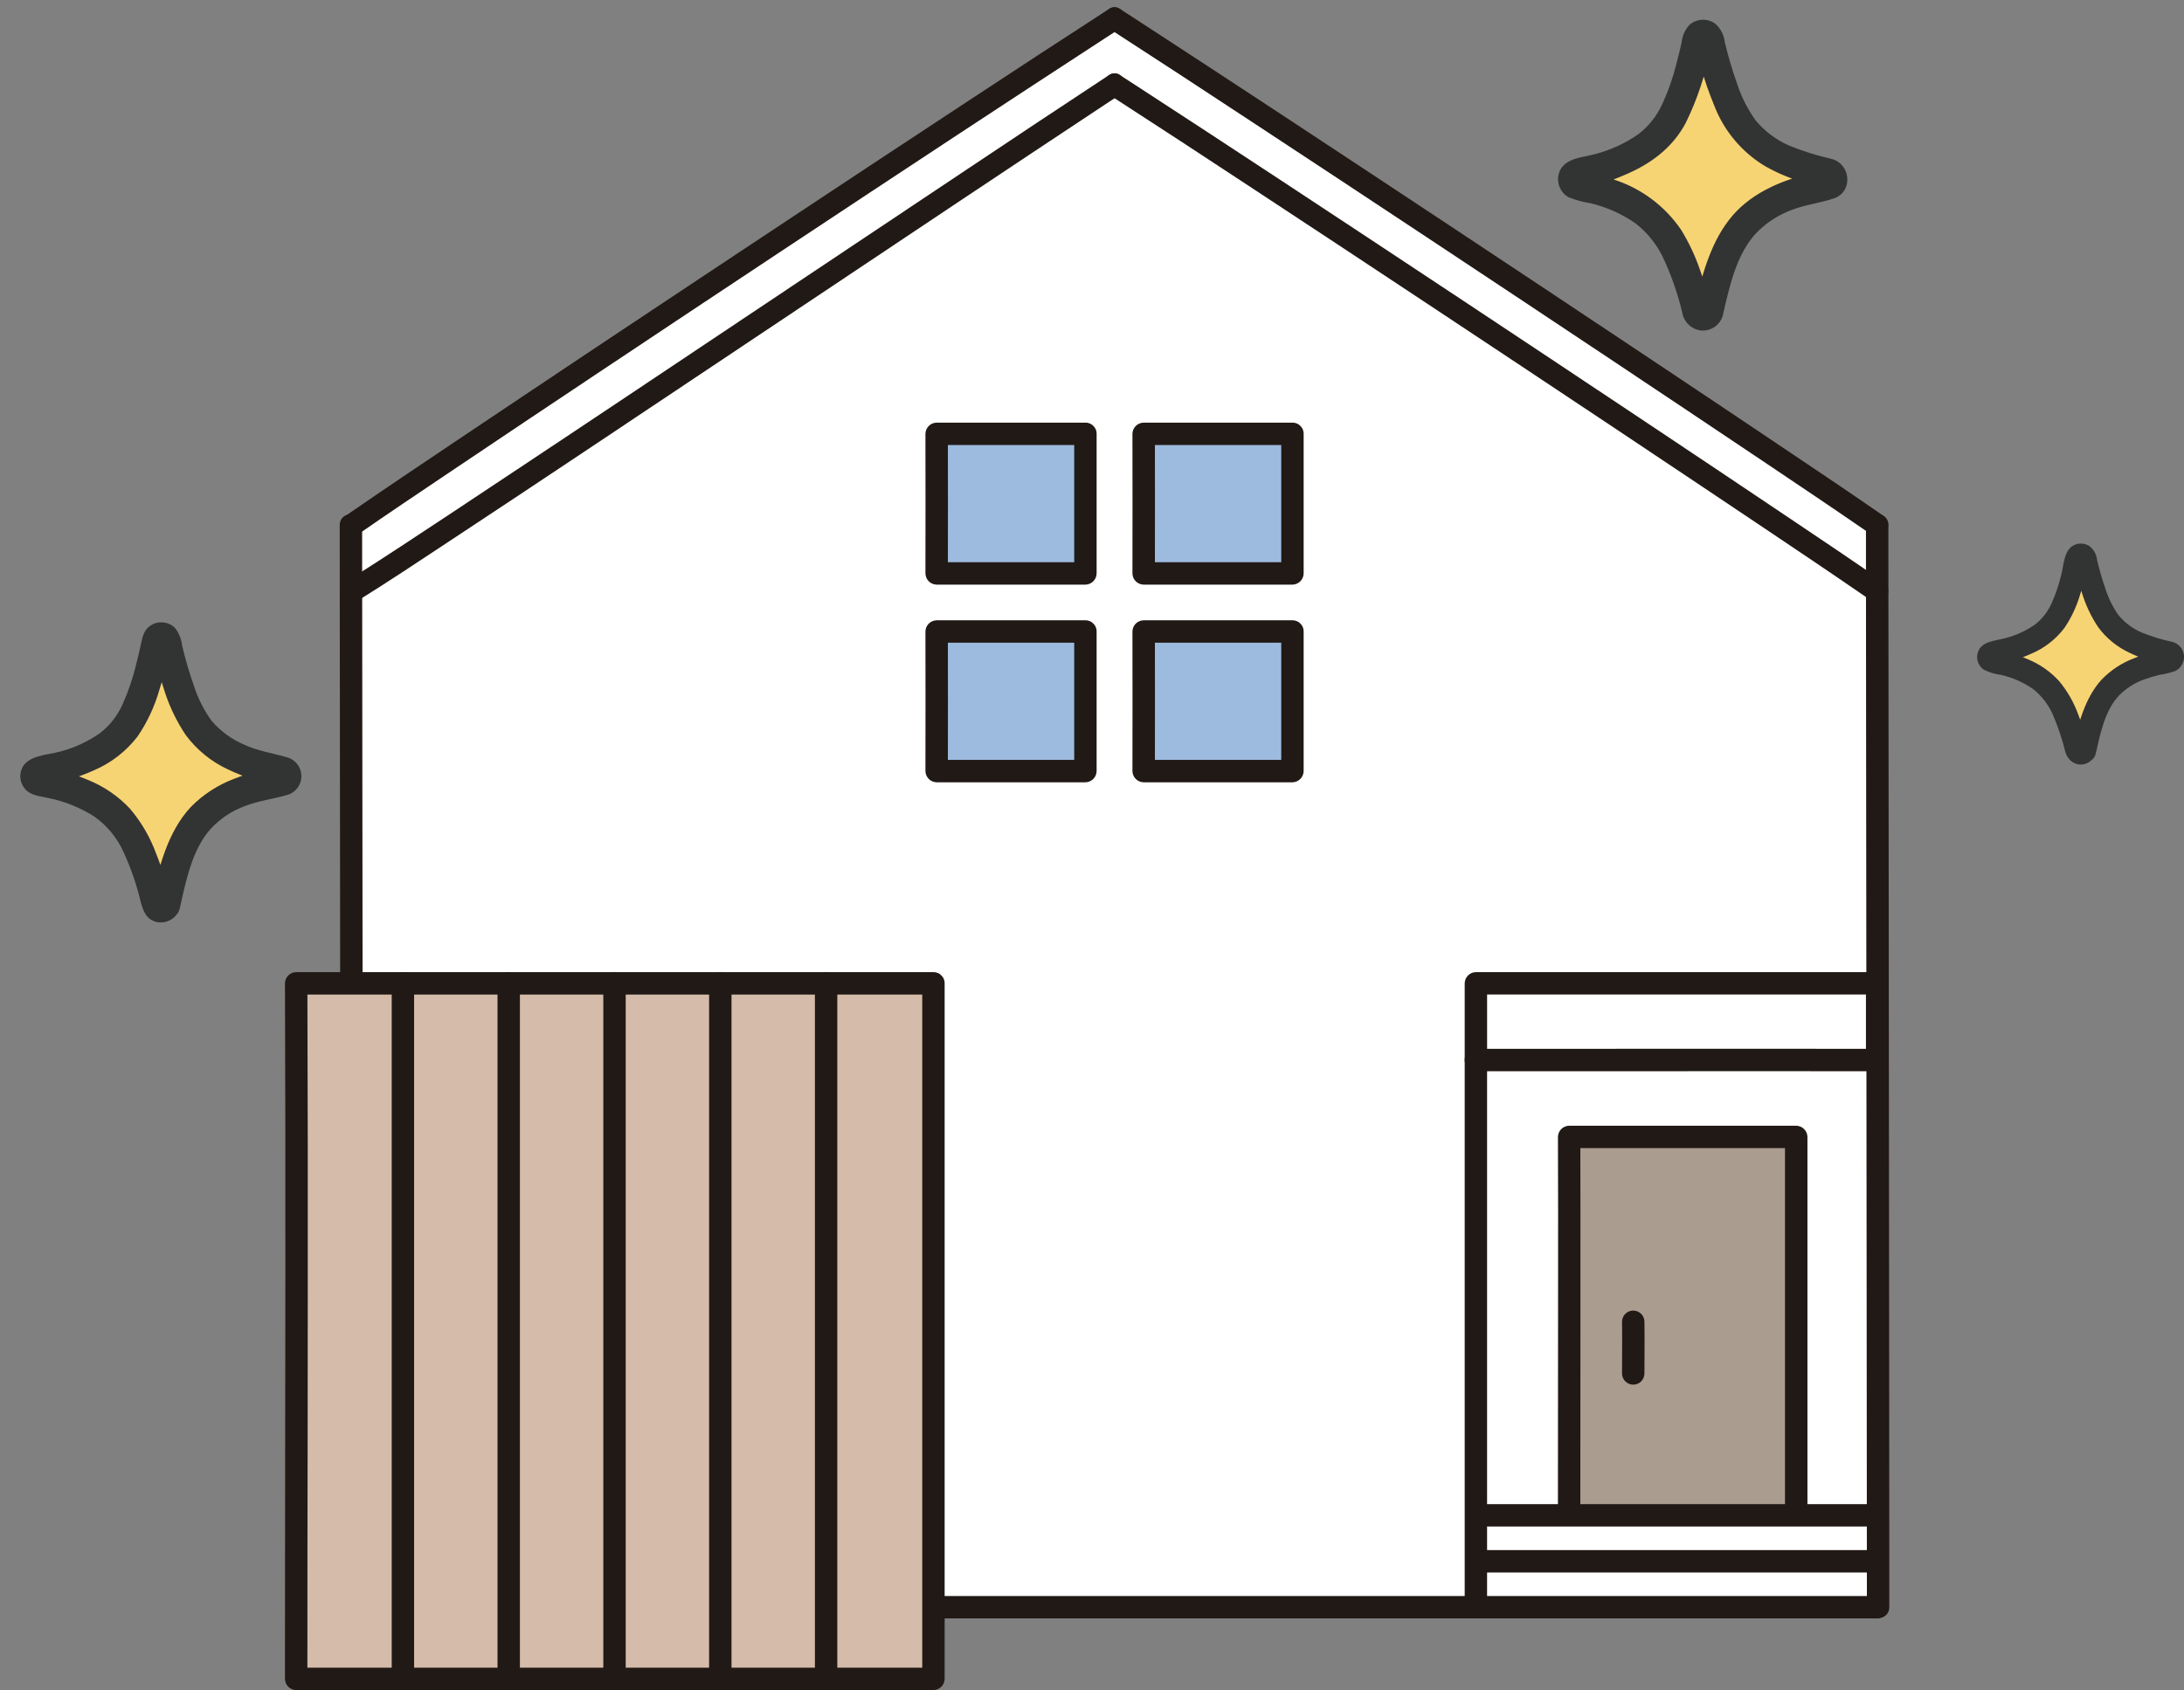 <?xml version="1.0" encoding="UTF-8"?>
<svg id="_レイヤー_2" data-name="レイヤー_2" xmlns="http://www.w3.org/2000/svg" viewBox="0 0 99.416 76.951">
  <rect x="0" y="0" width="99.416" height="76.951" fill="#808080" stroke="none"/>
  <defs>
    <style>
      .cls-1 {
        fill: #fff;
      }

      .cls-2 {
        fill: #211915;
      }

      .cls-3 {
        fill: #ab9c90;
      }

      .cls-4 {
        fill: #323333;
      }

      .cls-5 {
        fill: #d4bbaa;
      }

      .cls-6 {
        fill: #f7d473;
      }

      .cls-7 {
        fill: #9dbbde;
      }
    </style>
  </defs>
  <path class="cls-1" d="M16.016,66.233c-.011-13.577-.041-39.187-.042-42.294,3.944-2.746,25.868-17.33,34.76-23.084,8.859,5.734,30.657,20.231,34.715,23.053,0,2.988.042,42.797.042,49.273-.033-.002-.042-.002-.042-.002H16.02c0-1.443-.001-3.889-.004-6.946Z"/>
  <path class="cls-2" d="M50.476,1.294c2.153,1.393,4.3,2.796,6.441,4.208,2.68,1.762,5.357,3.529,8.03,5.3,2.752,1.823,5.502,3.649,8.249,5.479,2.368,1.578,4.735,3.16,7.099,4.746,1.526,1.025,3.054,2.049,4.568,3.092.109.075.218.151.327.226.243.139.554.058.697-.183.136-.244.055-.552-.183-.697-1.383-.961-2.782-1.898-4.179-2.837-2.285-1.537-4.574-3.068-6.866-4.595-2.725-1.817-5.453-3.63-8.183-5.439-2.707-1.794-5.417-3.584-8.13-5.371-2.225-1.465-4.454-2.924-6.687-4.377l-.669-.434c-.552-.357-1.064.525-.515.88Z"/>
  <path class="cls-2" d="M50.476.414c-2.153,1.393-4.3,2.796-6.441,4.208-2.68,1.762-5.357,3.529-8.03,5.301-2.752,1.823-5.502,3.649-8.249,5.479-2.369,1.578-4.735,3.16-7.099,4.746-1.526,1.025-3.054,2.049-4.568,3.092-.109.075-.219.151-.327.227-.237.147-.317.453-.183.697.144.241.454.323.697.183,1.383-.961,2.782-1.898,4.179-2.837,2.285-1.537,4.574-3.068,6.866-4.595,2.725-1.817,5.453-3.63,8.183-5.439,2.707-1.795,5.417-3.585,8.13-5.371,2.226-1.465,4.455-2.923,6.687-4.377.223-.145.446-.289.669-.434.549-.355.038-1.238-.515-.88Z"/>
  <path class="cls-2" d="M50.476,4.304c2.153,1.393,4.3,2.796,6.441,4.208,2.68,1.762,5.357,3.529,8.03,5.301,2.752,1.823,5.502,3.649,8.249,5.479,2.368,1.578,4.735,3.16,7.099,4.746,1.526,1.025,3.054,2.049,4.568,3.092.109.075.218.151.327.226.243.14.554.058.697-.183.136-.244.055-.552-.183-.697-1.383-.961-2.782-1.898-4.179-2.837-2.285-1.536-4.574-3.068-6.867-4.595-2.725-1.817-5.453-3.63-8.183-5.439-2.707-1.794-5.417-3.584-8.13-5.371-2.225-1.465-4.454-2.924-6.687-4.377-.223-.145-.446-.289-.669-.433-.552-.358-1.064.525-.515.88h0Z"/>
  <path class="cls-2" d="M50.476,3.424c-2.154,1.418-4.302,2.844-6.446,4.277-2.689,1.792-5.377,3.587-8.063,5.383-2.751,1.838-5.502,3.676-8.254,5.513-2.366,1.578-4.735,3.153-7.107,4.725-1.505.995-3.008,1.995-4.533,2.959-.103.065-.207.13-.311.195-.556.345-.045,1.228.515.88,1.391-.863,2.754-1.774,4.12-2.676,2.294-1.513,4.582-3.033,6.866-4.559,2.73-1.82,5.458-3.641,8.185-5.465,2.721-1.818,5.443-3.636,8.165-5.453,2.237-1.492,4.477-2.981,6.72-4.465.219-.145.439-.289.658-.434.546-.359.035-1.242-.515-.88h0Z"/>
  <path class="cls-2" d="M84.939,23.907v1.867l.003,3.566.004,4.906c.002,1.946.004,3.892.006,5.838.002,2.116.004,4.233.006,6.35.002,2.175.004,4.35.006,6.526l.006,6.253c.002,1.882.003,3.764.005,5.646.001,1.539.002,3.078.004,4.616,0,1.061,0,2.122.002,3.182v.523c0,.656,1.019.657,1.019,0v-2.791l-.003-4.287-.004-5.43c-.002-2.054-.004-4.109-.006-6.163-.002-2.157-.004-4.315-.006-6.473-.002-2.15-.004-4.3-.006-6.45l-.006-5.979c-.001-1.723-.003-3.447-.005-5.171-.001-1.313-.002-2.627-.004-3.94,0-.77,0-1.54-.001-2.311v-.278c0-.656-1.019-.657-1.019,0v-.002Z"/>
  <path class="cls-2" d="M15.465,23.907c0,.662,0,1.324.001,1.986,0,1.189.002,2.379.003,3.568.002,1.608.003,3.215.005,4.823.002,1.893.004,3.785.006,5.678l.006,6.198c.002,2.131.004,4.262.007,6.393.002,2.067.004,4.134.006,6.2.002,1.874.004,3.748.005,5.621.001,1.573.002,3.146.004,4.718,0,1.158.001,2.316.002,3.474,0,.205,0,.409,0,.614,0,.656,1.019.657,1.019,0,0-1.037,0-2.073-.001-3.11,0-1.481-.002-2.962-.003-4.443-.002-1.82-.003-3.641-.005-5.461-.002-2.023-.004-4.047-.006-6.07l-.006-6.348c-.002-2.1-.005-4.201-.007-6.301-.002-1.955-.004-3.91-.006-5.864l-.005-5.046c-.001-1.301-.002-2.601-.004-3.902,0-.803-.001-1.606-.002-2.41v-.319c0-.656-1.019-.657-1.019,0h0Z"/>
  <path class="cls-3" d="M81.765,68.835v-17.069h-10.337c.015,4.215,0,13.834,0,17.069"/>
  <path class="cls-2" d="M82.275,68.835v-17.069c-.004-.28-.23-.506-.51-.51h-10.337c-.28.004-.506.23-.51.51.008,2.231.01,4.462.006,6.692,0,2.477-.002,4.953-.005,7.43,0,.982-.001,1.964-.002,2.946,0,.656,1.019.657,1.019,0,0-1.998.001-3.995.004-5.993.002-2.541.002-5.083.002-7.624,0-1.151-.002-2.301-.006-3.452l-.51.51h10.337l-.51-.51v17.069c0,.656,1.019.657,1.019,0h0Z"/>
  <path class="cls-1" d="M85.448,44.772v3.492c-6.551-.005-13.239,0-18.264,0v-3.492h18.264Z"/>
  <path class="cls-2" d="M84.938,44.772v3.492l.51-.51c-4.896-.004-9.792-.004-14.688,0h-3.577l.51.51v-3.492l-.51.51h18.264c.656,0,.657-1.019,0-1.019h-18.264c-.28.004-.506.23-.51.51v3.492c.004.28.23.506.51.51,4.632,0,9.265,0,13.897-.002,1.456,0,2.912,0,4.368.002.28-.004.506-.23.51-.51v-3.492c0-.656-1.019-.657-1.019,0Z"/>
  <path class="cls-2" d="M67.692,73.018v-24.754c0-.656-1.019-.657-1.019,0v24.754c0,.656,1.019.657,1.019,0Z"/>
  <path class="cls-2" d="M67.183,71.597h18.264c.656,0,.657-1.019,0-1.019h-18.264c-.656,0-.657,1.019,0,1.019Z"/>
  <path class="cls-2" d="M67.183,69.505h18.264c.656,0,.657-1.019,0-1.019h-18.264c-.656,0-.657,1.019,0,1.019Z"/>
  <path class="cls-2" d="M73.835,60.181c.013.786,0,1.57,0,2.355,0,.281.229.509.511.509.281,0,.508-.228.509-.509,0-.786.012-1.57,0-2.355,0-.281-.229-.509-.511-.509-.281,0-.508.228-.509.509Z"/>
  <path class="cls-2" d="M16.02,73.688h69.428c.656,0,.657-1.019,0-1.019H16.02c-.656,0-.657,1.019,0,1.019Z"/>
  <path class="cls-5" d="M42.491,44.772H13.482c.042,11.358,0,22.954,0,31.669h29.009v-31.669Z"/>
  <path class="cls-2" d="M42.491,44.262H13.482c-.28.004-.506.23-.51.51.016,4.407.022,8.814.018,13.221-.002,4.109-.006,8.217-.014,12.326-.003,2.041-.005,4.082-.005,6.123.004.28.23.506.51.51h29.009c.28-.004.506-.23.51-.51v-31.669c0-.656-1.019-.657-1.019,0v31.669l.51-.51H13.482l.51.51c0-3.778.004-7.556.012-11.334.006-4.285.007-8.569.005-12.854-.003-2.494-.008-4.987-.017-7.481l-.51.51h29.009c.656,0,.657-1.019,0-1.019Z"/>
  <path class="cls-2" d="M28.482,76.351v-31.581c0-.656-1.019-.657-1.019,0v31.581c0,.656,1.019.657,1.019,0Z"/>
  <path class="cls-2" d="M33.298,76.351v-31.581c0-.656-1.019-.657-1.019,0v31.581c0,.656,1.019.657,1.019,0Z"/>
  <path class="cls-2" d="M38.114,76.351v-31.581c0-.656-1.019-.657-1.019,0v31.581c0,.656,1.019.657,1.019,0Z"/>
  <path class="cls-2" d="M23.666,76.351v-31.581c0-.656-1.019-.657-1.019,0v31.581c0,.656,1.019.657,1.019,0Z"/>
  <path class="cls-2" d="M18.85,76.351v-31.581c0-.656-1.019-.657-1.019,0v31.581c0,.656,1.019.657,1.019,0Z"/>
  <path class="cls-7" d="M49.408,28.753h-6.772c.01,2.28,0,4.607,0,6.356h6.772v-6.356Z"/>
  <path class="cls-2" d="M49.408,28.243h-6.772c-.28.004-.506.23-.51.51.009,2.119,0,4.238,0,6.356.004.28.23.506.51.51h6.772c.28-.004.506-.23.51-.51v-6.356c0-.656-1.019-.657-1.019,0v6.356l.51-.51h-6.772l.51.51c0-2.119.009-4.237,0-6.356l-.51.51h6.772c.656,0,.657-1.019,0-1.019Z"/>
  <path class="cls-7" d="M58.832,28.753h-6.773c.01,2.28,0,4.607,0,6.356h6.773v-6.356Z"/>
  <path class="cls-2" d="M58.832,28.243h-6.773c-.28.004-.506.23-.51.51.009,2.119,0,4.238,0,6.356.004.28.23.506.51.51h6.773c.28-.004.506-.23.51-.51v-6.356c0-.656-1.019-.657-1.019,0v6.356l.51-.51h-6.772l.51.51c0-2.119.009-4.237,0-6.356l-.51.51h6.773c.656,0,.657-1.019,0-1.019Z"/>
  <path class="cls-7" d="M49.408,19.752h-6.772c.01,2.28,0,4.607,0,6.356h6.772v-6.356Z"/>
  <path class="cls-2" d="M49.408,19.243h-6.772c-.28.004-.506.23-.51.51.009,2.119,0,4.237,0,6.356.004.28.23.506.51.51h6.772c.28-.004.506-.23.51-.51v-6.356c0-.656-1.019-.657-1.019,0v6.356l.51-.51h-6.772l.51.51c0-2.119.009-4.237,0-6.356l-.51.51h6.772c.656,0,.657-1.019,0-1.019Z"/>
  <path class="cls-7" d="M58.832,19.752h-6.773c.01,2.28,0,4.607,0,6.356h6.773v-6.356Z"/>
  <path class="cls-2" d="M58.832,19.243h-6.773c-.28.004-.506.23-.51.51.009,2.119,0,4.237,0,6.356.004.28.23.506.51.51h6.773c.28-.004.506-.23.51-.51v-6.356c0-.656-1.019-.657-1.019,0v6.356l.51-.51h-6.772l.51.51c0-2.119.009-4.237,0-6.356l-.51.51h6.773c.656,0,.657-1.019,0-1.019Z"/>
  <path class="cls-6" d="M77.78,14.178c-.032.145-.176.236-.32.203-.099-.022-.178-.099-.202-.198-.331-1.309-.856-2.918-1.668-3.863-.997-1.161-2.457-1.626-3.782-1.896-.145-.029-.24-.169-.211-.314.021-.107.105-.191.213-.211,1.31-.263,2.789-.734,3.759-1.78.921-.994,1.424-3.035,1.698-4.338.03-.145.172-.238.317-.208.102.021.183.1.206.202.304,1.303.867,3.349,1.79,4.344.962,1.037,2.37,1.508,3.644,1.773.145.028.24.169.212.314-.021.108-.106.192-.214.212-1.357.259-2.877.7-3.874,1.86-.812.945-1.266,2.58-1.568,3.9Z"/>
  <path class="cls-4" d="M77.134,14l.77.006-.026-.101c-.016-.088-.039-.174-.068-.258-.038-.141-.078-.282-.119-.423-.096-.326-.201-.649-.318-.968-.217-.627-.502-1.229-.85-1.794-.736-1.081-1.812-1.885-3.056-2.285-.26-.093-.525-.172-.792-.242-.131-.034-.263-.066-.395-.095-.08-.024-.162-.041-.244-.052-.283-.074-.298.178-.047.756l.101-.021c.623-.097,1.229-.277,1.805-.533,1.19-.486,2.223-1.231,2.835-2.384.518-1.05.891-2.165,1.111-3.315.013-.056.025-.113.037-.17.056-.263.092-.163-.35-.168-.475-.004-.393-.03-.315.287.067.275.139.549.216.822.161.58.358,1.149.588,1.704.441,1.175,1.268,2.165,2.345,2.808.557.314,1.149.56,1.763.733.281.103.573.176.87.217.305.018.304-.759,0-.746-.083.01-.164.026-.244.049-.149.031-.298.064-.447.101-1.368.335-2.724.946-3.602,2.088-.874,1.134-1.253,2.609-1.569,3.981-.193.84,1.099,1.198,1.292.356.293-1.271.609-2.79,1.541-3.765.452-.458.999-.811,1.603-1.033.621-.238,1.278-.31,1.902-.518.887-.296.789-1.542-.07-1.795-.675-.151-1.336-.359-1.977-.621-.585-.26-1.102-.652-1.511-1.145-.359-.504-.64-1.059-.833-1.647-.223-.625-.411-1.261-.566-1.906-.033-.326-.188-.627-.434-.843-.357-.261-.848-.238-1.178.056-.202.22-.327.5-.355.797-.072.326-.15.65-.236.972-.154.62-.365,1.225-.631,1.807-.245.553-.626,1.034-1.106,1.401-.582.405-1.229.706-1.914.889-.619.18-1.536.179-1.713.949-.092.404.091.821.45,1.028.328.131.67.223,1.018.276.728.177,1.416.486,2.032.912.581.453,1.039,1.045,1.331,1.722.337.747.603,1.524.794,2.321.064.43.4.768.829.835.465.054.899-.238,1.025-.688.095-.356-.113-.723-.468-.824-.355-.091-.719.115-.824.467Z"/>
  <path class="cls-6" d="M7.539,41.167c-.026.115-.14.188-.255.162-.079-.018-.142-.079-.161-.158-.309-1.256-.812-2.866-1.61-3.794-.987-1.15-2.457-1.574-3.754-1.823-.116-.021-.193-.131-.172-.247.016-.088.084-.156.172-.172,1.279-.24,2.772-.676,3.733-1.713.908-.98,1.385-3.039,1.633-4.251.024-.116.138-.19.254-.165.082.017.146.08.165.162.276,1.212.815,3.274,1.723,4.255.954,1.029,2.373,1.466,3.621,1.707.116.021.193.133.172.249-.016.088-.085.156-.172.172-1.323.239-2.853.639-3.839,1.787-.797.928-1.228,2.563-1.511,3.83Z"/>
  <path class="cls-4" d="M6.894,40.989l-.025.066.172-.296.584.003.173.296c-.14-.34-.197-.731-.305-1.084-.113-.373-.239-.743-.385-1.105-.273-.748-.677-1.442-1.192-2.049-.524-.559-1.162-1-1.871-1.292-.369-.159-.748-.293-1.135-.4-.339-.093-.71-.128-1.039-.246l.296.173v.578l-.296.172c.367-.13.78-.168,1.157-.275.428-.122.847-.275,1.252-.458.781-.335,1.463-.865,1.981-1.538.442-.648.777-1.363.991-2.118.121-.377.223-.76.318-1.145.057-.334.134-.664.229-.99l-.172.296-.58-.003-.172-.296c.103.325.187.655.253.989.094.353.197.703.314,1.049.228.762.569,1.485,1.01,2.147.503.679,1.168,1.22,1.935,1.574.393.187.8.344,1.216.469.385.116.805.158,1.18.293l-.296-.172v-.576l.296-.172c-.329.114-.7.144-1.04.23-.366.091-.725.207-1.076.347-.746.279-1.422.718-1.98,1.286-1.061,1.134-1.46,2.773-1.792,4.246-.189.84,1.103,1.199,1.292.356.271-1.206.553-2.669,1.411-3.615.435-.464.972-.82,1.57-1.037.623-.237,1.269-.312,1.902-.496.473-.132.75-.623.617-1.097-.084-.299-.317-.533-.616-.617-.66-.192-1.328-.285-1.959-.579-.569-.242-1.075-.612-1.477-1.081-.357-.493-.632-1.039-.816-1.619-.209-.596-.386-1.203-.53-1.818-.032-.295-.148-.575-.333-.807-.299-.282-.751-.324-1.097-.102-.314.201-.376.536-.448.872-.068.315-.142.63-.223.942-.143.595-.341,1.177-.59,1.736-.226.526-.579.986-1.029,1.34-.542.386-1.149.671-1.792.843-.595.175-1.591.161-1.812.865-.117.362.013.759.322.981.287.199.687.219,1.022.302.703.156,1.374.433,1.982.819.592.419,1.058.992,1.349,1.656.326.714.582,1.458.764,2.221.109.419.254.814.722.926.465.101.929-.176,1.061-.633.096-.357-.113-.724-.468-.824-.355-.089-.718.117-.824.467Z"/>
  <g>
    <path class="cls-6" d="M94.883,34.163c-.021.092-.112.149-.204.128-.063-.014-.112-.062-.127-.125-.229-.92-.597-2.076-1.175-2.748-.712-.827-1.762-1.146-2.702-1.332-.093-.016-.155-.104-.139-.197.012-.07.067-.125.137-.138.929-.179,1.996-.504,2.689-1.252.656-.708,1.006-2.18,1.194-3.081.019-.092.109-.152.201-.133.066.013.118.064.133.13.208.9.602,2.376,1.259,3.084.687.742,1.703,1.067,2.607,1.247.092.02.151.111.131.203-.015.067-.068.12-.136.132-.962.178-2.054.479-2.764,1.306-.577.675-.894,1.849-1.104,2.776Z"/>
    <path class="cls-4" d="M94.365,34.021l-.02.052.138-.237.47.003.138.237c-.099-.236-.14-.508-.214-.753-.083-.273-.175-.543-.281-.807-.201-.55-.495-1.061-.87-1.51-.385-.421-.857-.754-1.383-.974-.262-.115-.532-.213-.807-.293-.252-.072-.528-.1-.773-.19l.237.138-.002.464-.237.138c.278-.1.588-.131.872-.215.295-.088.583-.196.863-.323.585-.254,1.095-.654,1.479-1.163.317-.469.559-.986.716-1.53.087-.267.161-.537.228-.809.044-.25.102-.497.174-.74l-.138.237-.466-.003-.138-.237c.074.231.135.465.182.703.073.272.153.542.245.808.168.547.416,1.067.734,1.543.363.49.84.883,1.39,1.146.288.141.588.26.895.355.284.088.594.122.87.224l-.237-.138-.004-.462.237-.138c-.246.086-.52.11-.772.177-.258.067-.512.151-.759.252-.554.211-1.055.541-1.467.968-.759.831-1.057,2.007-1.3,3.077-.153.672.882.96,1.035.285.201-.882.411-1.953,1.054-2.635.325-.332.721-.585,1.16-.738.224-.081.452-.15.683-.206.244-.035.483-.093.716-.173.354-.169.503-.594.334-.948-.088-.184-.252-.322-.449-.377-.483-.103-.957-.248-1.416-.431-.415-.18-.78-.458-1.064-.81-.25-.362-.445-.76-.579-1.18-.149-.43-.276-.868-.38-1.311-.025-.253-.153-.484-.354-.638-.235-.147-.534-.146-.769.002-.388.249-.403.917-.511,1.328-.103.427-.244.844-.422,1.246-.167.394-.432.738-.769,1.001-.403.282-.852.49-1.328.614-.461.133-1.15.129-1.287.701-.067.279.042.57.275.736.249.126.518.208.795.242.524.12,1.02.339,1.461.646.407.324.725.746.923,1.226.222.528.403,1.072.54,1.628.209.735,1.105.793,1.387.076.077-.286-.09-.58-.375-.66-.285-.071-.576.094-.66.376Z"/>
  </g>
</svg>